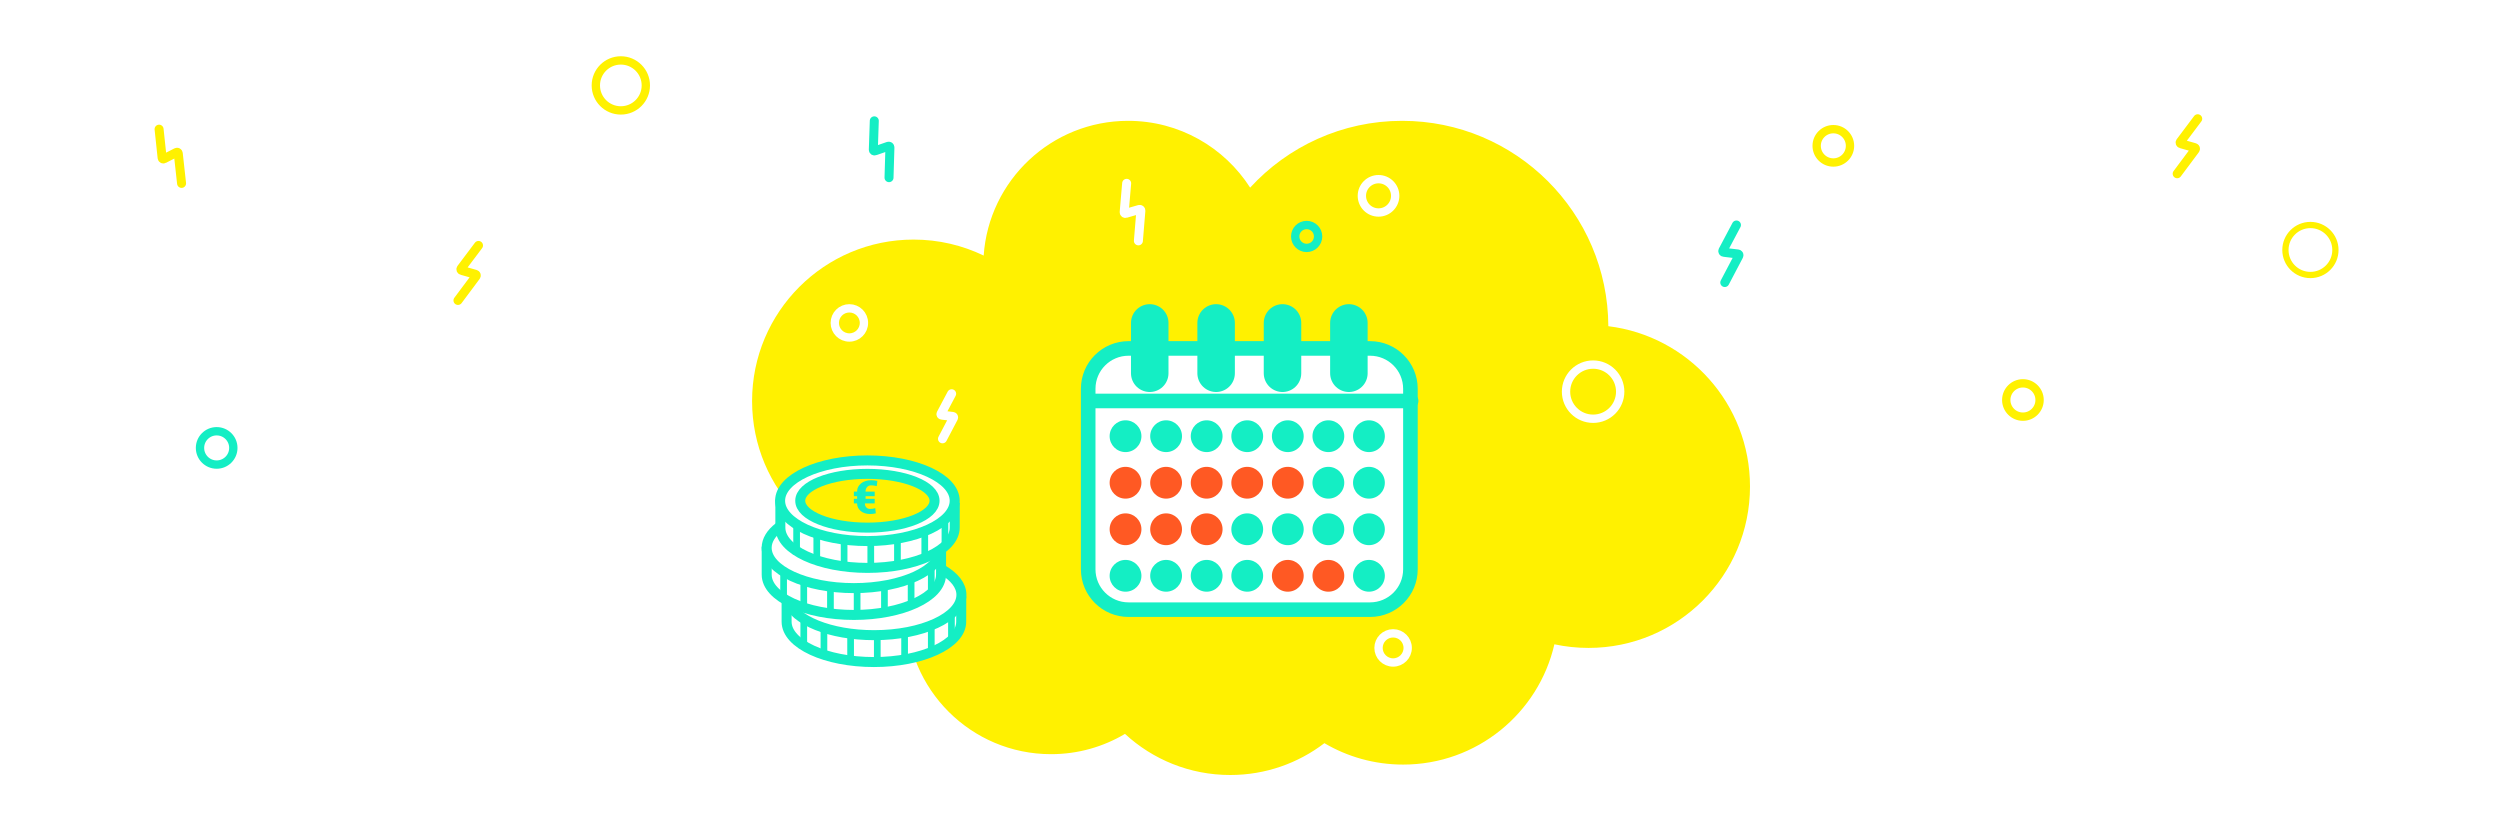 <?xml version="1.0" encoding="UTF-8"?>
<svg width="1200px" height="400px" viewBox="0 0 1200 400" version="1.1" xmlns="http://www.w3.org/2000/svg" xmlns:xlink="http://www.w3.org/1999/xlink">
    <!-- Generator: Sketch 51.3 (57544) - http://www.bohemiancoding.com/sketch -->
    <title>banner edf ejp</title>
    <desc>Created with Sketch.</desc>
    <defs></defs>
    <g id="banner-edf-ejp" stroke="none" stroke-width="1" fill="none" fill-rule="evenodd">
        <rect fill="#FFFFFF" x="0" y="0" width="1200" height="400"></rect>
        <path d="M837.194,109.307 L827.615,119.253 C827.269,119.612 827.361,120.063 827.82,120.257 L833.979,122.849 C834.438,123.043 834.531,123.495 834.186,123.855 L824.194,134.307" id="Stroke-28-Copy-7" stroke="#14EEC4" stroke-width="4.32" stroke-linecap="round" transform="translate(830.694, 121.807) rotate(-16) translate(-830.694, -121.807) "></path>
        <path d="M429.695,59.139 L420.116,69.084 C419.77,69.443 419.862,69.894 420.321,70.088 L426.48,72.68 C426.939,72.874 427.032,73.326 426.687,73.687 L416.695,84.139" id="Stroke-28-Copy-13" stroke="#14EEC4" stroke-width="4.32" stroke-linecap="round" transform="translate(423.195, 71.639) rotate(-42) translate(-423.195, -71.639) "></path>
        <circle id="Oval-2" stroke="#FFF100" stroke-width="4" fill-rule="nonzero" cx="880" cy="70" r="8"></circle>
        <circle id="Oval-2-Copy-3" stroke="#FFF100" stroke-width="4" fill-rule="nonzero" cx="971" cy="192" r="8"></circle>
        <circle id="Oval-2-Copy" stroke="#FFF100" stroke-width="3" fill-rule="nonzero" cx="1109" cy="120" r="12"></circle>
        <circle id="Oval-2-Copy-5" stroke="#14EEC4" stroke-width="4" fill-rule="nonzero" cx="104" cy="215" r="8"></circle>
        <circle id="Oval-2-Copy-6" stroke="#FFF100" stroke-width="4" fill-rule="nonzero" cx="298" cy="41" r="12"></circle>
        <path d="M88.254,62.514 L78.675,72.46 C78.329,72.819 78.421,73.27 78.88,73.463 L85.039,76.056 C85.498,76.249 85.591,76.701 85.246,77.062 L75.254,87.514" id="Stroke-28-Copy-10" stroke="#FFF100" stroke-width="4.32" stroke-linecap="round" transform="translate(81.754, 75.014) rotate(-50) translate(-81.754, -75.014) "></path>
        <path d="M231.254,118.514 L221.675,128.46 C221.329,128.819 221.421,129.27 221.88,129.463 L228.039,132.056 C228.498,132.249 228.591,132.701 228.246,133.062 L218.254,143.514" id="Stroke-28-Copy-14" stroke="#FFF100" stroke-width="4.32" stroke-linecap="round" transform="translate(224.754, 131.014) rotate(-7) translate(-224.754, -131.014) "></path>
        <path d="M1056.475,57.699 L1046.896,67.645 C1046.55,68.004 1046.642,68.455 1047.101,68.648 L1053.261,71.241 C1053.719,71.434 1053.812,71.886 1053.467,72.247 L1043.475,82.699" id="Stroke-28-Copy-15" stroke="#FFF100" stroke-width="4.32" stroke-linecap="round" transform="translate(1049.975, 70.199) rotate(-7) translate(-1049.975, -70.199) "></path>
        <path d="M539.993,352.266 C529.604,358.449 517.467,362 504.5,362 C466.116,362 435,330.884 435,292.5 C435,284.625 436.31,277.057 438.723,270 C438.649,270 438.574,270 438.5,270 C395.698,270 361,235.302 361,192.5 C361,149.698 395.698,115 438.5,115 C450.564,115 461.984,117.756 472.165,122.674 C474.643,86.542 504.738,58 541.5,58 C566.097,58 587.71,70.778 600.062,90.058 C618.158,70.352 644.137,58 673,58 C727.535,58 771.771,102.095 771.999,156.576 C810.32,161.26 840,193.914 840,233.5 C840,276.302 805.302,311 762.5,311 C756.875,311 751.391,310.401 746.107,309.263 C738.502,342.336 708.881,367 673.5,367 C659.707,367 646.79,363.252 635.711,356.718 C623.173,366.305 607.502,372 590.5,372 C571.011,372 553.27,364.516 539.993,352.266 Z" id="Combined-Shape" fill="#FFF100" fill-rule="nonzero"></path>
        <g id="EJP" transform="translate(522, 155)">
            <path d="M135.627,137.641 L19.709,137.641 C9.007,137.641 0.332,128.97 0.332,118.275 L0.332,31.613 C0.332,20.918 9.007,12.247 19.709,12.247 L135.627,12.247 C146.329,12.247 155.004,20.918 155.004,31.613 L155.004,118.275 C155.004,128.97 146.329,137.641 135.627,137.641 Z" id="Stroke-1" stroke="#14EEC4" stroke-width="7" fill="#FFFFFF" stroke-linecap="round"></path>
            <path d="M29.872,-0 L29.872,24.162" id="Stroke-3" stroke="#14EEC4" stroke-width="18" stroke-linecap="round"></path>
            <path d="M125.464,-0 L125.464,24.162" id="Stroke-5" stroke="#14EEC4" stroke-width="18" stroke-linecap="round"></path>
            <path d="M61.736,-0 L61.736,24.162" id="Stroke-7" stroke="#14EEC4" stroke-width="18" stroke-linecap="round"></path>
            <path d="M93.6,-0 L93.6,24.162" id="Stroke-9" stroke="#14EEC4" stroke-width="18" stroke-linecap="round"></path>
            <path d="M25.889,54.377 C25.889,58.59 22.471,62.006 18.255,62.006 C14.039,62.006 10.621,58.59 10.621,54.377 C10.621,50.163 14.039,46.747 18.255,46.747 C22.471,46.747 25.889,50.163 25.889,54.377" id="Fill-11" fill="#14EEC4"></path>
            <path d="M25.889,76.713 C25.889,80.927 22.471,84.343 18.255,84.343 C14.039,84.343 10.621,80.927 10.621,76.713 C10.621,72.499 14.039,69.083 18.255,69.083 C22.471,69.083 25.889,72.499 25.889,76.713" id="Fill-13" fill="#FF5923"></path>
            <path d="M25.889,99.05 C25.889,103.263 22.471,106.68 18.255,106.68 C14.039,106.68 10.621,103.263 10.621,99.05 C10.621,94.836 14.039,91.42 18.255,91.42 C22.471,91.42 25.889,94.836 25.889,99.05" id="Fill-15" fill="#FF5923"></path>
            <path d="M25.889,121.386 C25.889,125.6 22.471,129.016 18.255,129.016 C14.039,129.016 10.621,125.6 10.621,121.386 C10.621,117.173 14.039,113.756 18.255,113.756 C22.471,113.756 25.889,117.173 25.889,121.386" id="Fill-17" fill="#14EEC4"></path>
            <path d="M45.362,54.377 C45.362,58.59 41.944,62.006 37.728,62.006 C33.511,62.006 30.094,58.59 30.094,54.377 C30.094,50.163 33.511,46.747 37.728,46.747 C41.944,46.747 45.362,50.163 45.362,54.377" id="Fill-19" fill="#14EEC4"></path>
            <path d="M45.362,76.713 C45.362,80.927 41.944,84.343 37.728,84.343 C33.511,84.343 30.094,80.927 30.094,76.713 C30.094,72.499 33.511,69.083 37.728,69.083 C41.944,69.083 45.362,72.499 45.362,76.713" id="Fill-21" fill="#FF5923"></path>
            <path d="M45.362,99.05 C45.362,103.263 41.944,106.68 37.728,106.68 C33.511,106.68 30.094,103.263 30.094,99.05 C30.094,94.836 33.511,91.42 37.728,91.42 C41.944,91.42 45.362,94.836 45.362,99.05" id="Fill-23" fill="#FF5923"></path>
            <path d="M45.362,121.386 C45.362,125.6 41.944,129.016 37.728,129.016 C33.511,129.016 30.094,125.6 30.094,121.386 C30.094,117.173 33.511,113.756 37.728,113.756 C41.944,113.756 45.362,117.173 45.362,121.386" id="Fill-25" fill="#14EEC4"></path>
            <path d="M64.834,54.377 C64.834,58.59 61.417,62.006 57.2,62.006 C52.984,62.006 49.566,58.59 49.566,54.377 C49.566,50.163 52.984,46.747 57.2,46.747 C61.417,46.747 64.834,50.163 64.834,54.377" id="Fill-27" fill="#14EEC4"></path>
            <path d="M64.834,76.713 C64.834,80.927 61.417,84.343 57.2,84.343 C52.984,84.343 49.566,80.927 49.566,76.713 C49.566,72.499 52.984,69.083 57.2,69.083 C61.417,69.083 64.834,72.499 64.834,76.713" id="Fill-29" fill="#FF5923"></path>
            <path d="M64.834,99.05 C64.834,103.263 61.417,106.68 57.2,106.68 C52.984,106.68 49.566,103.263 49.566,99.05 C49.566,94.836 52.984,91.42 57.2,91.42 C61.417,91.42 64.834,94.836 64.834,99.05" id="Fill-31" fill="#FF5923"></path>
            <path d="M64.834,121.386 C64.834,125.6 61.417,129.016 57.2,129.016 C52.984,129.016 49.566,125.6 49.566,121.386 C49.566,117.173 52.984,113.756 57.2,113.756 C61.417,113.756 64.834,117.173 64.834,121.386" id="Fill-33" fill="#14EEC4"></path>
            <path d="M84.306,54.377 C84.306,58.59 80.888,62.006 76.672,62.006 C72.456,62.006 69.038,58.59 69.038,54.377 C69.038,50.163 72.456,46.747 76.672,46.747 C80.888,46.747 84.306,50.163 84.306,54.377" id="Fill-35" fill="#14EEC4"></path>
            <path d="M84.306,76.713 C84.306,80.927 80.888,84.343 76.672,84.343 C72.456,84.343 69.038,80.927 69.038,76.713 C69.038,72.499 72.456,69.083 76.672,69.083 C80.888,69.083 84.306,72.499 84.306,76.713" id="Fill-37" fill="#FF5923"></path>
            <path d="M84.306,99.05 C84.306,103.263 80.888,106.68 76.672,106.68 C72.456,106.68 69.038,103.263 69.038,99.05 C69.038,94.836 72.456,91.42 76.672,91.42 C80.888,91.42 84.306,94.836 84.306,99.05" id="Fill-39" fill="#14EEC4"></path>
            <path d="M84.306,121.386 C84.306,125.6 80.888,129.016 76.672,129.016 C72.456,129.016 69.038,125.6 69.038,121.386 C69.038,117.173 72.456,113.756 76.672,113.756 C80.888,113.756 84.306,117.173 84.306,121.386" id="Fill-41" fill="#14EEC4"></path>
            <path d="M103.779,54.377 C103.779,58.59 100.361,62.006 96.145,62.006 C91.928,62.006 88.511,58.59 88.511,54.377 C88.511,50.163 91.928,46.747 96.145,46.747 C100.361,46.747 103.779,50.163 103.779,54.377" id="Fill-43" fill="#14EEC4"></path>
            <path d="M103.779,76.713 C103.779,80.927 100.361,84.343 96.145,84.343 C91.928,84.343 88.511,80.927 88.511,76.713 C88.511,72.499 91.928,69.083 96.145,69.083 C100.361,69.083 103.779,72.499 103.779,76.713" id="Fill-45" fill="#FF5923"></path>
            <path d="M103.779,99.05 C103.779,103.263 100.361,106.68 96.145,106.68 C91.928,106.68 88.511,103.263 88.511,99.05 C88.511,94.836 91.928,91.42 96.145,91.42 C100.361,91.42 103.779,94.836 103.779,99.05" id="Fill-47" fill="#14EEC4"></path>
            <path d="M103.779,121.386 C103.779,125.6 100.361,129.016 96.145,129.016 C91.928,129.016 88.511,125.6 88.511,121.386 C88.511,117.173 91.928,113.756 96.145,113.756 C100.361,113.756 103.779,117.173 103.779,121.386" id="Fill-49" fill="#FF5923"></path>
            <path d="M123.251,54.377 C123.251,58.59 119.834,62.006 115.617,62.006 C111.401,62.006 107.983,58.59 107.983,54.377 C107.983,50.163 111.401,46.747 115.617,46.747 C119.834,46.747 123.251,50.163 123.251,54.377" id="Fill-51" fill="#14EEC4"></path>
            <path d="M123.251,76.713 C123.251,80.927 119.834,84.343 115.617,84.343 C111.401,84.343 107.983,80.927 107.983,76.713 C107.983,72.499 111.401,69.083 115.617,69.083 C119.834,69.083 123.251,72.499 123.251,76.713" id="Fill-53" fill="#14EEC4"></path>
            <path d="M123.251,99.05 C123.251,103.263 119.834,106.68 115.617,106.68 C111.401,106.68 107.983,103.263 107.983,99.05 C107.983,94.836 111.401,91.42 115.617,91.42 C119.834,91.42 123.251,94.836 123.251,99.05" id="Fill-55" fill="#14EEC4"></path>
            <path d="M123.251,121.386 C123.251,125.6 119.834,129.016 115.617,129.016 C111.401,129.016 107.983,125.6 107.983,121.386 C107.983,117.173 111.401,113.756 115.617,113.756 C119.834,113.756 123.251,117.173 123.251,121.386" id="Fill-57" fill="#FF5923"></path>
            <path d="M142.723,54.377 C142.723,58.59 139.305,62.006 135.089,62.006 C130.873,62.006 127.455,58.59 127.455,54.377 C127.455,50.163 130.873,46.747 135.089,46.747 C139.305,46.747 142.723,50.163 142.723,54.377" id="Fill-59" fill="#14EEC4"></path>
            <path d="M142.723,76.713 C142.723,80.927 139.305,84.343 135.089,84.343 C130.873,84.343 127.455,80.927 127.455,76.713 C127.455,72.499 130.873,69.083 135.089,69.083 C139.305,69.083 142.723,72.499 142.723,76.713" id="Fill-61" fill="#14EEC4"></path>
            <path d="M142.723,99.05 C142.723,103.263 139.305,106.68 135.089,106.68 C130.873,106.68 127.455,103.263 127.455,99.05 C127.455,94.836 130.873,91.42 135.089,91.42 C139.305,91.42 142.723,94.836 142.723,99.05" id="Fill-63" fill="#14EEC4"></path>
            <path d="M142.723,121.386 C142.723,125.6 139.305,129.016 135.089,129.016 C130.873,129.016 127.455,125.6 127.455,121.386 C127.455,117.173 130.873,113.756 135.089,113.756 C139.305,113.756 142.723,117.173 142.723,121.386" id="Fill-65" fill="#14EEC4"></path>
            <path d="M0.664,37.458 L155.336,37.458" id="Stroke-67" stroke="#14EEC4" stroke-width="7" stroke-linecap="round"></path>
        </g>
        <path d="M550.112,89.305 L540.533,99.251 C540.187,99.61 540.279,100.06 540.738,100.254 L546.897,102.847 C547.356,103.04 547.449,103.492 547.104,103.853 L537.112,114.305" id="Stroke-28-Copy-8" stroke="#FFFFFF" stroke-width="4.32" stroke-linecap="round" transform="translate(543.612, 101.805) rotate(-39) translate(-543.612, -101.805) "></path>
        <path d="M459.685,190.024 L452.182,197.815 C451.911,198.096 451.983,198.449 452.342,198.601 L457.167,200.632 C457.527,200.784 457.599,201.137 457.329,201.42 L449.502,209.608" id="Stroke-28-Copy-11" stroke="#FFFFFF" stroke-width="4.32" stroke-linecap="round" transform="translate(454.593, 199.816) rotate(-16) translate(-454.593, -199.816) "></path>
        <circle id="Oval-2-Copy-2" stroke="#FFFFFF" stroke-width="4" fill-rule="nonzero" cx="661.694" cy="94" r="8"></circle>
        <circle id="Oval-2-Copy-4" stroke="#FFFFFF" stroke-width="4" fill-rule="nonzero" cx="764.694" cy="188" r="13"></circle>
        <circle id="Oval-2-Copy-7" stroke="#FFFFFF" stroke-width="4" fill-rule="nonzero" cx="668.694" cy="311" r="7"></circle>
        <circle id="Oval-2-Copy-8" stroke="#FFFFFF" stroke-width="4" fill-rule="nonzero" cx="407.694" cy="155" r="7"></circle>
        <circle id="Oval-2-Copy-10" stroke="#14EEC4" stroke-width="4" fill-rule="nonzero" cx="627.194" cy="113.5" r="5.5"></circle>
        <g id="Group-59" transform="translate(368, 221)">
            <path d="M9.567,67.404 C9.568,69.631 9.569,72.971 9.571,77.424 C9.571,88.115 28.331,96.781 51.474,96.781 C74.617,96.781 93.378,88.115 93.378,77.424 L93.41,65.244" id="Stroke-3" stroke="#14EEC4" stroke-width="4.8" fill="#FFFFFF"></path>
            <path d="M10.124,67.38 C13.117,76.714 30.534,83.877 51.574,83.877 C74.717,83.877 93.478,75.21 93.478,64.521 C93.478,60.01 90.137,55.859 84.537,52.568" id="Stroke-1" stroke="#14EEC4" stroke-width="4.8" fill="#FFFFFF"></path>
            <path d="M53.096,85.354 L53.096,95.724" id="Stroke-5" stroke="#14EEC4" stroke-width="3.209" stroke-linecap="square"></path>
            <path d="M40.293,85.354 L40.293,95.724" id="Stroke-7" stroke="#14EEC4" stroke-width="3.209" stroke-linecap="square"></path>
            <path d="M17.81,79.07 L17.81,88.811" id="Stroke-9" stroke="#14EEC4" stroke-width="3.209" stroke-linecap="square"></path>
            <path d="M27.49,82.212 L27.49,92.581" id="Stroke-11" stroke="#14EEC4" stroke-width="3.209" stroke-linecap="square"></path>
            <path d="M79.014,79.07 L79.014,89.125" id="Stroke-13" stroke="#14EEC4" stroke-width="3.209" stroke-linecap="square"></path>
            <path d="M66.211,82.212 L66.211,92.581" id="Stroke-15" stroke="#14EEC4" stroke-width="3.209" stroke-linecap="square"></path>
            <path d="M88.694,75.928 L88.694,85.354" id="Stroke-17" stroke="#14EEC4" stroke-width="3.209" stroke-linecap="square"></path>
            <path d="M0.011,41.363 L0.016,54.847 C0.016,65.521 18.748,74.174 41.857,74.174 C64.965,74.174 83.698,65.521 83.698,54.847 L83.729,42.62" id="Stroke-21" stroke="#14EEC4" stroke-width="4.8" fill="#FFFFFF"></path>
            <path d="M5.837,32.078 C2.129,34.966 -0,38.337 -0,41.938 C-0,52.628 18.761,61.294 41.904,61.294 C65.047,61.294 83.808,52.628 83.808,41.938" id="Stroke-19" stroke="#14EEC4" stroke-width="4.8" fill="#FFFFFF"></path>
            <path d="M43.416,63.045 L43.416,73.099" id="Stroke-23" stroke="#14EEC4" stroke-width="3.209" stroke-linecap="square"></path>
            <path d="M30.613,63.045 L30.613,73.099" id="Stroke-25" stroke="#14EEC4" stroke-width="3.209" stroke-linecap="square"></path>
            <path d="M8.13,56.446 L8.13,66.187" id="Stroke-27" stroke="#14EEC4" stroke-width="3.209" stroke-linecap="square"></path>
            <path d="M17.81,59.588 L17.81,69.957" id="Stroke-29" stroke="#14EEC4" stroke-width="3.209" stroke-linecap="square"></path>
            <path d="M69.334,56.446 L69.334,66.501" id="Stroke-31" stroke="#14EEC4" stroke-width="3.209" stroke-linecap="square"></path>
            <path d="M56.531,59.588 L56.531,69.957" id="Stroke-33" stroke="#14EEC4" stroke-width="3.209" stroke-linecap="square"></path>
            <path d="M79.014,53.304 L79.014,63.045" id="Stroke-35" stroke="#14EEC4" stroke-width="3.209" stroke-linecap="square"></path>
            <path d="M6.569,18.739 L6.573,32.265 C6.573,42.939 25.306,51.592 48.414,51.592 C71.523,51.592 90.255,42.939 90.255,32.265 L90.287,20.31" id="Stroke-41" stroke="#14EEC4" stroke-width="4.8" fill="#FFFFFF"></path>
            <path d="M48.35,-0 C71.493,-0 90.254,8.666 90.254,19.356 C90.254,30.046 71.493,38.712 48.35,38.712 C25.208,38.712 6.447,30.046 6.447,19.356 C6.447,8.666 25.208,-0 48.35,-0 Z" id="Stroke-37" stroke="#14EEC4" stroke-width="4.8" fill="#FFFFFF"></path>
            <path d="M48.35,6.452 C66.152,6.452 80.584,12.229 80.584,19.356 C80.584,26.483 66.152,32.26 48.35,32.26 C30.549,32.26 16.117,26.483 16.117,19.356 C16.117,12.229 30.549,6.452 48.35,6.452 Z" id="Stroke-39" stroke="#14EEC4" stroke-width="4.8" fill="#FFF100"></path>
            <path d="M51.847,20.624 L47.163,20.624 L47.163,20.753 C47.163,21.45 47.38,22.046 47.816,22.541 C48.252,23.036 48.865,23.284 49.657,23.284 C50.079,23.284 50.499,23.255 50.917,23.198 C51.334,23.14 51.737,23.051 52.124,22.928 L52.388,25.394 C51.948,25.502 51.5,25.585 51.042,25.642 C50.585,25.7 50.123,25.728 49.657,25.728 C47.792,25.728 46.285,25.245 45.138,24.28 C43.99,23.314 43.416,22.139 43.416,20.753 L43.416,20.624 L41.855,20.624 L41.855,18.425 L43.416,18.425 L43.416,17.168 L41.855,17.168 L41.855,14.968 L43.416,14.968 L43.416,14.796 C43.416,13.332 44.035,12.084 45.274,11.054 C46.513,10.024 48.142,9.509 50.163,9.509 C50.648,9.509 51.127,9.537 51.599,9.595 C52.071,9.653 52.583,9.735 53.135,9.843 L52.85,12.341 C52.421,12.226 51.98,12.135 51.528,12.066 C51.075,11.998 50.62,11.964 50.163,11.964 C49.314,11.964 48.655,12.246 48.183,12.81 C47.711,13.373 47.475,14.028 47.475,14.774 L47.475,14.968 L51.847,14.968 L51.847,17.168 L47.475,17.168 L47.475,18.425 L51.847,18.425 L51.847,20.624 Z" id="Fill-43" fill="#14EEC4"></path>
            <path d="M49.973,40.42 L49.973,50.475" id="Stroke-45" stroke="#14EEC4" stroke-width="3.209" stroke-linecap="square"></path>
            <path d="M37.171,40.42 L37.171,50.475" id="Stroke-47" stroke="#14EEC4" stroke-width="3.209" stroke-linecap="square"></path>
            <path d="M14.375,33.822 L14.375,43.563" id="Stroke-49" stroke="#14EEC4" stroke-width="3.209" stroke-linecap="square"></path>
            <path d="M24.055,36.964 L24.055,47.333" id="Stroke-51" stroke="#14EEC4" stroke-width="3.209" stroke-linecap="square"></path>
            <path d="M75.891,33.822 L75.891,44.191" id="Stroke-53" stroke="#14EEC4" stroke-width="3.209" stroke-linecap="square"></path>
            <path d="M62.776,36.964 L62.776,47.333" id="Stroke-55" stroke="#14EEC4" stroke-width="3.209" stroke-linecap="square"></path>
            <path d="M85.571,30.679 L85.571,40.42" id="Stroke-57" stroke="#14EEC4" stroke-width="3.209" stroke-linecap="square"></path>
        </g>
    </g>
</svg>